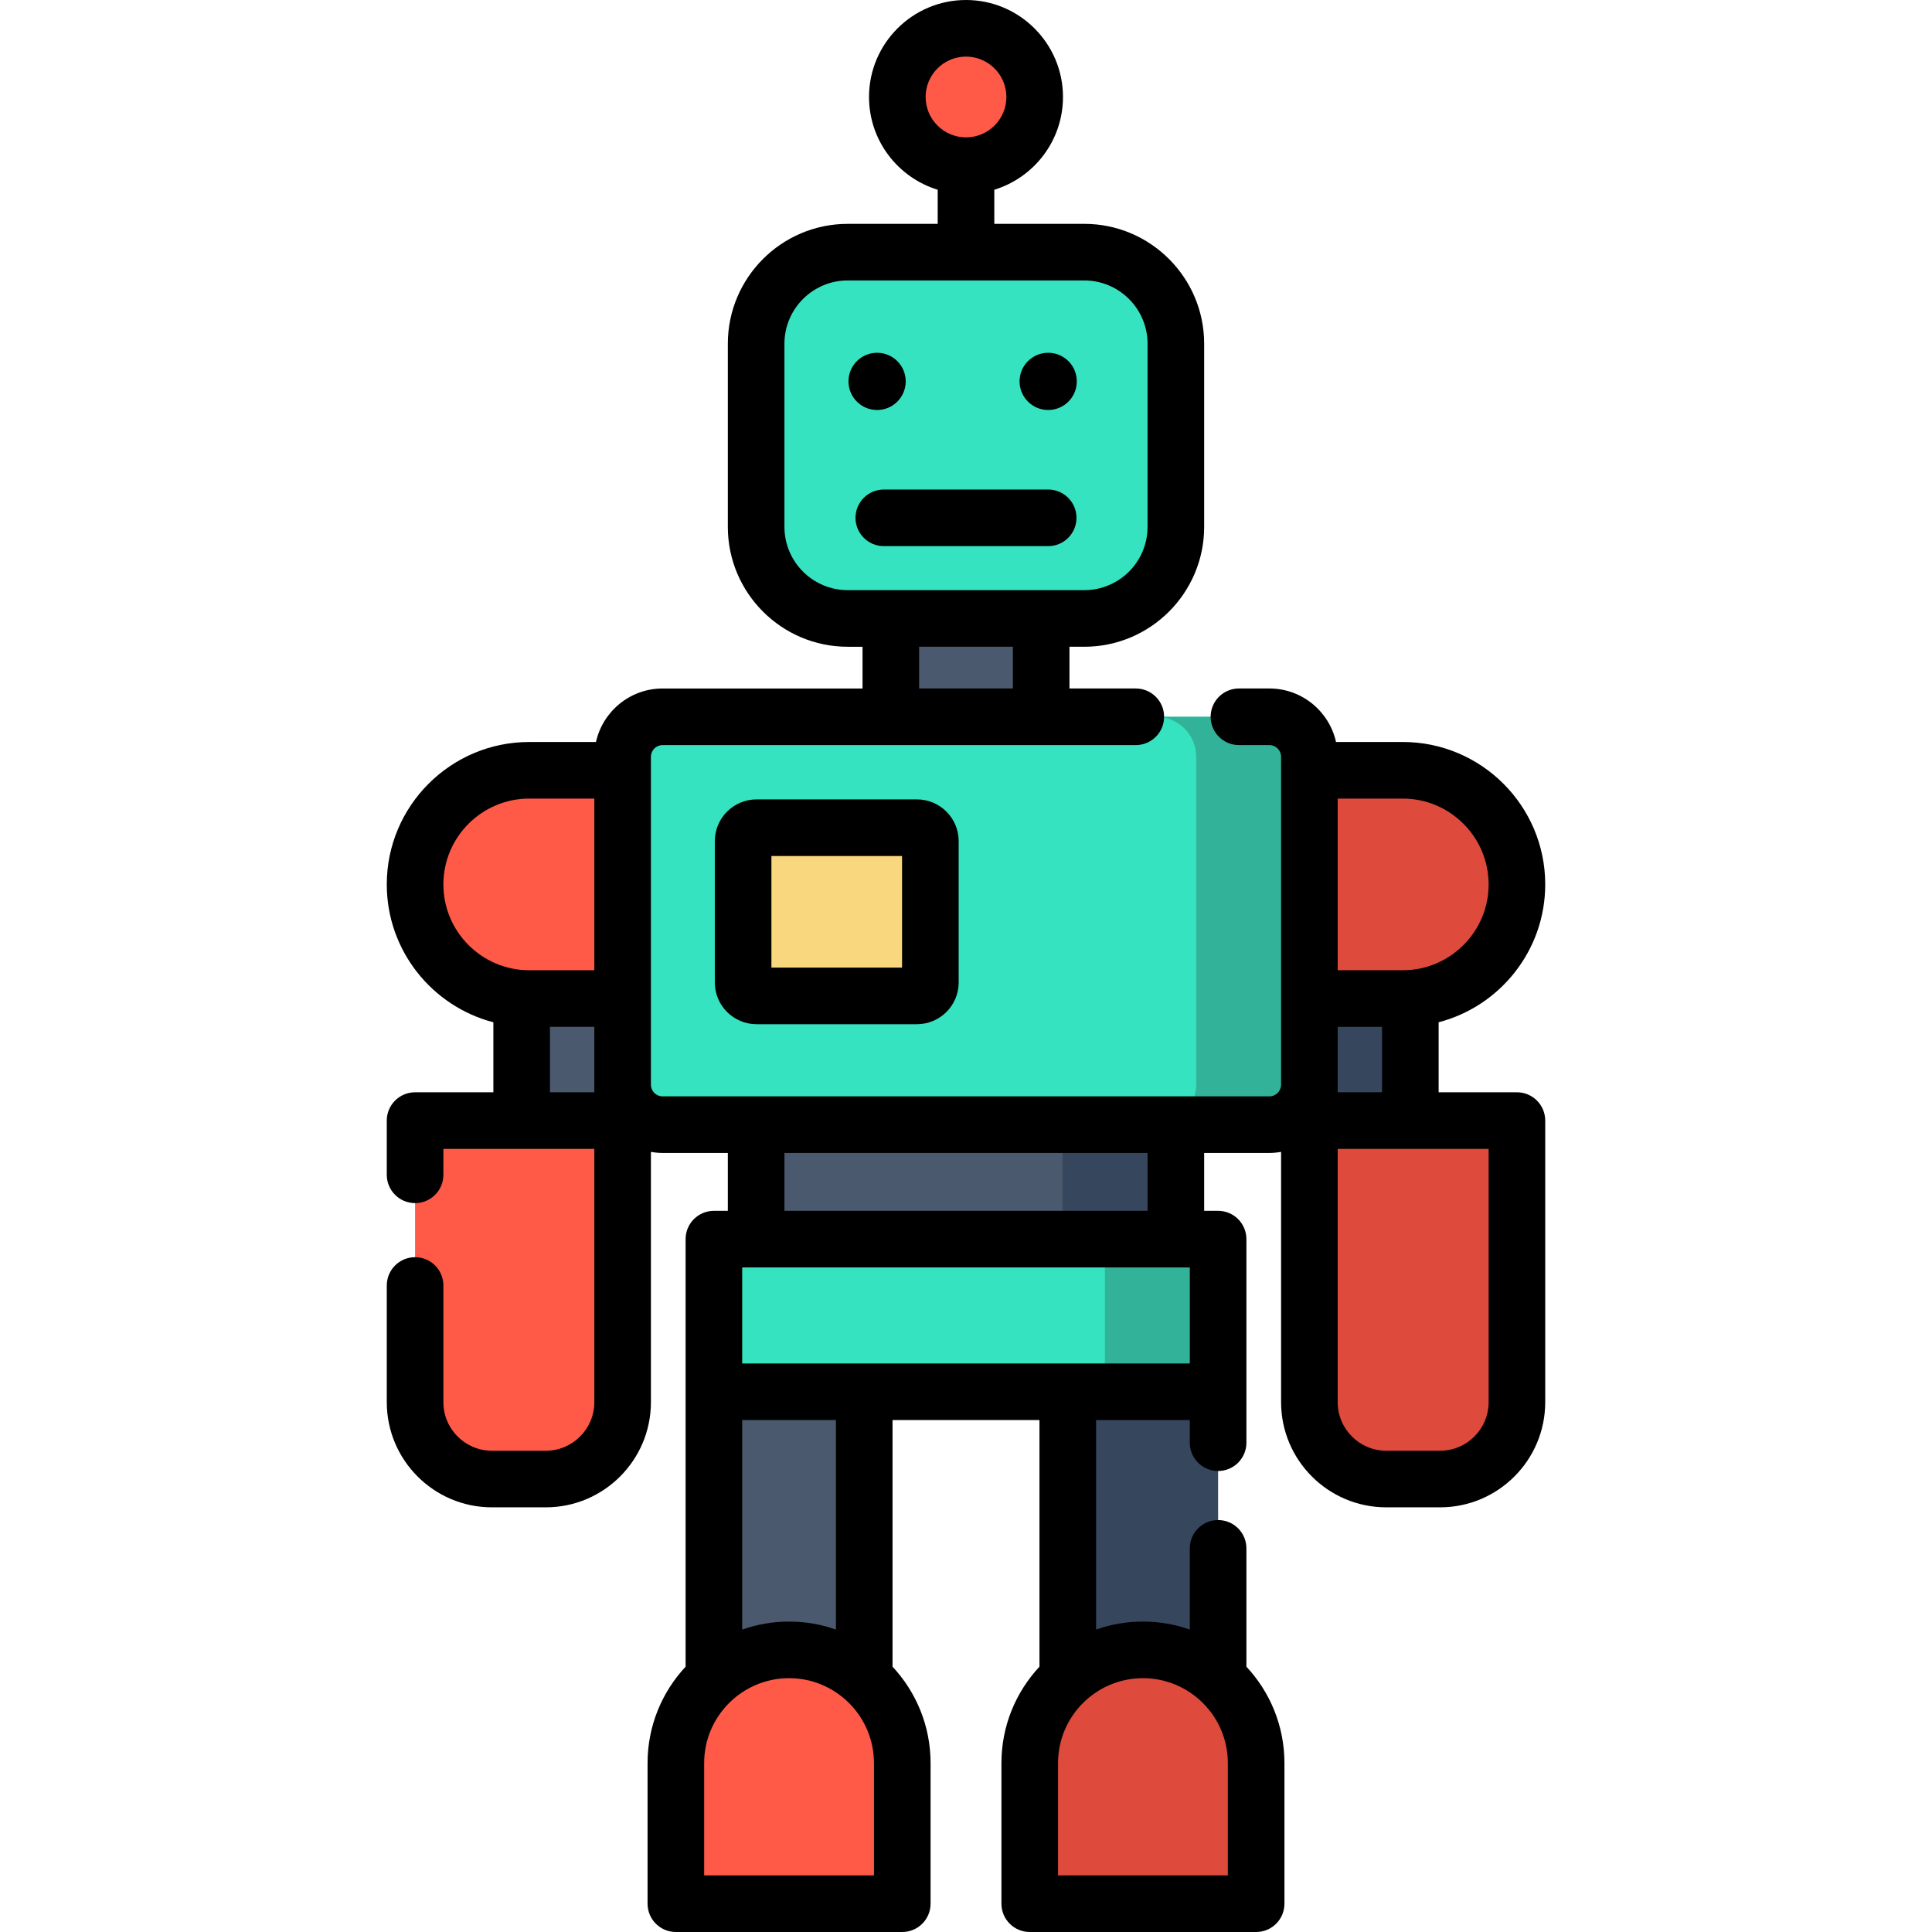 <?xml version="1.0" encoding="UTF-8" standalone="no"?><!-- icon666.com - MILLIONS OF FREE VECTOR ICONS --><svg width="1024" height="1024" version="1.1" id="Capa_1" xmlns="http://www.w3.org/2000/svg" xmlns:xlink="http://www.w3.org/1999/xlink" x="0px" y="0px" viewBox="0 0 512 512" style="enable-background:new 0 0 512 512;" xml:space="preserve"><g><path style="fill:#36E3C0;" d="M287.347,163.897h-62.694c-13.403,0-24.269-10.865-24.269-24.269V91.092 c0-13.403,10.865-24.269,24.269-24.269h62.694c13.403,0,24.269,10.865,24.269,24.269v48.537 C311.615,153.032,300.75,163.897,287.347,163.897z"/><path style="fill:#36E3C0;" d="M336.404,298.046H175.596c-5.852,0-10.596-4.744-10.596-10.596v-86.897 c0-5.852,4.744-10.596,10.596-10.596h160.807c5.852,0,10.596,4.744,10.596,10.596v86.897 C347,293.302,342.256,298.046,336.404,298.046z"/></g><path style="fill:#32B399;" d="M336.404,189.956h-30c5.852,0,10.596,4.744,10.596,10.596v86.897c0,5.852-4.744,10.596-10.596,10.596 h30c5.852,0,10.596-4.744,10.596-10.596v-86.897C347,194.7,342.256,189.956,336.404,189.956z"/><path style="fill:#F8D77E;" d="M243.003,263.924h-42.516c-1.962,0-3.553-1.591-3.553-3.553v-37.468c0-1.962,1.591-3.553,3.553-3.553 h42.516c1.962,0,3.553,1.591,3.553,3.553v37.468C246.556,262.333,244.965,263.924,243.003,263.924z"/><rect x="189.19" y="328.38" style="fill:#36E3C0;" width="133.62" height="40.448"/><rect x="292.81" y="328.38" style="fill:#32B399;" width="30" height="40.448"/><circle style="fill:#FF5948;" cx="256" cy="25.701" r="18.201"/><rect x="200.38" y="298.05" style="fill:#4B596E;" width="111.23" height="30.336"/><rect x="281.62" y="298.05" style="fill:#36465C;" width="30" height="30.336"/><g><rect x="236.08" y="163.9" style="fill:#4B596E;" width="39.841" height="26.06"/><rect x="189.19" y="368.83" style="fill:#4B596E;" width="39.841" height="94.9"/></g><path style="fill:#DE4A3C;" d="M402,234.379L402,234.379c0,16.703-13.541,30.244-30.244,30.244H347v-60.488h24.756 C388.459,204.135,402,217.676,402,234.379z"/><path style="fill:#FF5948;" d="M110,234.379L110,234.379c0,16.703,13.541,30.244,30.244,30.244H165v-60.488h-24.756 C123.541,204.135,110,217.676,110,234.379z"/><rect x="282.97" y="368.83" style="fill:#36465C;" width="39.841" height="94.9"/><path style="fill:#FF5948;" d="M144.638,391.957h-14.277c-11.245,0-20.362-9.116-20.362-20.362v-74.629h55v74.629 C165,382.841,155.884,391.957,144.638,391.957z"/><rect x="138.25" y="264.62" style="fill:#4B596E;" width="26.753" height="32.34"/><path style="fill:#DE4A3C;" d="M381.638,391.957h-14.277c-11.245,0-20.362-9.116-20.362-20.362v-74.629h55v74.629 C402,382.841,392.884,391.957,381.638,391.957z"/><rect x="347" y="264.62" style="fill:#36465C;" width="26.753" height="32.34"/><path style="fill:#DE4A3C;" d="M302.89,437.232L302.89,437.232c16.569,0,30,13.431,30,30V504.5h-60v-37.268 C272.89,450.664,286.322,437.232,302.89,437.232z"/><path style="fill:#FF5948;" d="M209.11,437.232L209.11,437.232c16.569,0,30,13.431,30,30V504.5h-60v-37.268 C179.11,450.664,192.541,437.232,209.11,437.232z"/><circle cx="232.44" cy="101.07" r="7.584"/><circle cx="277.78" cy="101.07" r="7.584"/><path d="M200.486,211.85c-6.095,0-11.053,4.958-11.053,11.053v37.468c0,6.095,4.958,11.053,11.053,11.053h42.517 c6.095,0,11.053-4.958,11.053-11.053v-37.468c0-6.095-4.958-11.053-11.053-11.053H200.486z M239.056,256.424h-34.622V226.85h34.622 V256.424z"/><path d="M285.282,137.23c0-4.142-3.357-7.5-7.5-7.5h-43.564c-4.143,0-7.5,3.358-7.5,7.5s3.357,7.5,7.5,7.5h43.564 C281.925,144.73,285.282,141.373,285.282,137.23z"/><path d="M402,289.466h-20.747v-18.555c16.23-4.222,28.247-19,28.247-36.533c0-20.812-16.932-37.744-37.744-37.744h-17.695 c-1.797-8.099-9.025-14.179-17.657-14.179h-8.07c-4.143,0-7.5,3.358-7.5,7.5s3.357,7.5,7.5,7.5h8.07 c1.707,0,3.097,1.389,3.097,3.096v3.583v60.489v22.826c0,1.707-1.39,3.096-3.097,3.096h-24.788h-111.23h-24.788 c-1.707,0-3.097-1.389-3.097-3.096v-22.826v-60.489v-3.583c0-1.707,1.39-3.096,3.097-3.096h60.483h39.84H301 c4.143,0,7.5-3.358,7.5-7.5s-3.357-7.5-7.5-7.5h-17.58v-11.059h3.927c17.518,0,31.769-14.251,31.769-31.769V91.092 c0-17.517-14.251-31.769-31.769-31.769H263.5v-9.04c10.524-3.217,18.201-13.019,18.201-24.582C281.701,11.53,270.172,0,256,0 s-25.701,11.53-25.701,25.702c0,11.563,7.677,21.365,18.201,24.582v9.04h-23.847c-17.518,0-31.769,14.251-31.769,31.769v48.537 c0,17.517,14.251,31.769,31.769,31.769h3.927v11.059h-52.983c-8.632,0-15.861,6.08-17.657,14.179h-17.695 c-20.813,0-37.744,16.932-37.744,37.744c0,17.533,12.017,32.311,28.247,36.533v18.555H110c-4.143,0-7.5,3.358-7.5,7.5v14.367 c0,4.142,3.357,7.5,7.5,7.5s7.5-3.358,7.5-7.5v-6.867h20.747H157.5v67.129c0,7.092-5.77,12.862-12.861,12.862h-14.277 c-7.092,0-12.861-5.77-12.861-12.862v-30.929c0-4.142-3.357-7.5-7.5-7.5s-7.5,3.358-7.5,7.5v30.929 c0,15.363,12.498,27.862,27.861,27.862h14.277c15.363,0,27.861-12.499,27.861-27.862v-66.335c1.008,0.175,2.039,0.285,3.097,0.285 h17.288v15.336h-3.694c-4.143,0-7.5,3.358-7.5,7.5v40.448l0,0l0,0v72.859c-6.247,6.701-10.08,15.681-10.08,25.544V504.5 c0,4.142,3.357,7.5,7.5,7.5h60c4.143,0,7.5-3.358,7.5-7.5v-37.268c0-9.862-3.833-18.842-10.08-25.543v-65.36h38.939v65.359 c-6.247,6.701-10.08,15.681-10.08,25.544V504.5c0,4.142,3.357,7.5,7.5,7.5h60c4.143,0,7.5-3.358,7.5-7.5v-37.268 c0-9.863-3.833-18.842-10.08-25.544V410.33c0-4.142-3.357-7.5-7.5-7.5s-7.5,3.358-7.5,7.5v21.525 c-3.89-1.37-8.068-2.123-12.42-2.123s-8.53,0.753-12.42,2.123V376.33h24.84v6c0,4.142,3.357,7.5,7.5,7.5s7.5-3.358,7.5-7.5v-13.5 l0,0l0,0v-40.448c0-4.142-3.357-7.5-7.5-7.5h-3.694v-15.336h17.288c1.058,0,2.088-0.11,3.097-0.285v66.335 c0,15.363,12.498,27.862,27.861,27.862h14.277c15.363,0,27.861-12.499,27.861-27.862v-74.629 C409.5,292.824,406.143,289.466,402,289.466z M245.299,25.702C245.299,19.801,250.1,15,256,15s10.701,4.801,10.701,10.702 S261.9,36.403,256,36.403S245.299,31.603,245.299,25.702z M207.885,139.629V91.092c0-9.246,7.522-16.769,16.769-16.769h62.693 c9.246,0,16.769,7.522,16.769,16.769v48.537c0,9.246-7.522,16.769-16.769,16.769H275.92h-39.84h-11.427 C215.407,156.397,207.885,148.875,207.885,139.629z M243.58,171.397h24.84v11.059h-24.84L243.58,171.397L243.58,171.397z M117.5,234.379c0-12.541,10.203-22.744,22.744-22.744H157.5v45.489h-17.256C127.703,257.124,117.5,246.92,117.5,234.379z M145.747,289.466v-17.343H157.5v15.326v2.017H145.747z M315.31,335.882v25.448H196.69v-25.448h3.694h111.23H315.31z M221.53,431.856c-3.89-1.37-8.068-2.123-12.421-2.123c-4.352,0-8.529,0.753-12.419,2.123V376.33h24.84L221.53,431.856 L221.53,431.856z M231.61,497h-45v-29.768c0-12.407,10.093-22.5,22.499-22.5h0.001c12.406,0,22.5,10.093,22.5,22.5L231.61,497 L231.61,497z M302.891,444.732c12.406,0,22.499,10.093,22.499,22.5V497h-45v-29.768C280.39,454.826,290.483,444.732,302.891,444.732 L302.891,444.732z M304.115,320.882h-96.23v-15.336h96.23V320.882z M354.5,287.45v-15.326h11.753v17.343H354.5V287.45z M394.5,234.379c0,12.542-10.203,22.745-22.744,22.745H354.5v-45.489h17.256C384.297,211.635,394.5,221.838,394.5,234.379z M394.5,371.596c0,7.092-5.77,12.862-12.861,12.862h-14.277c-7.092,0-12.861-5.77-12.861-12.862v-67.129h19.253H394.5V371.596z"/></svg>